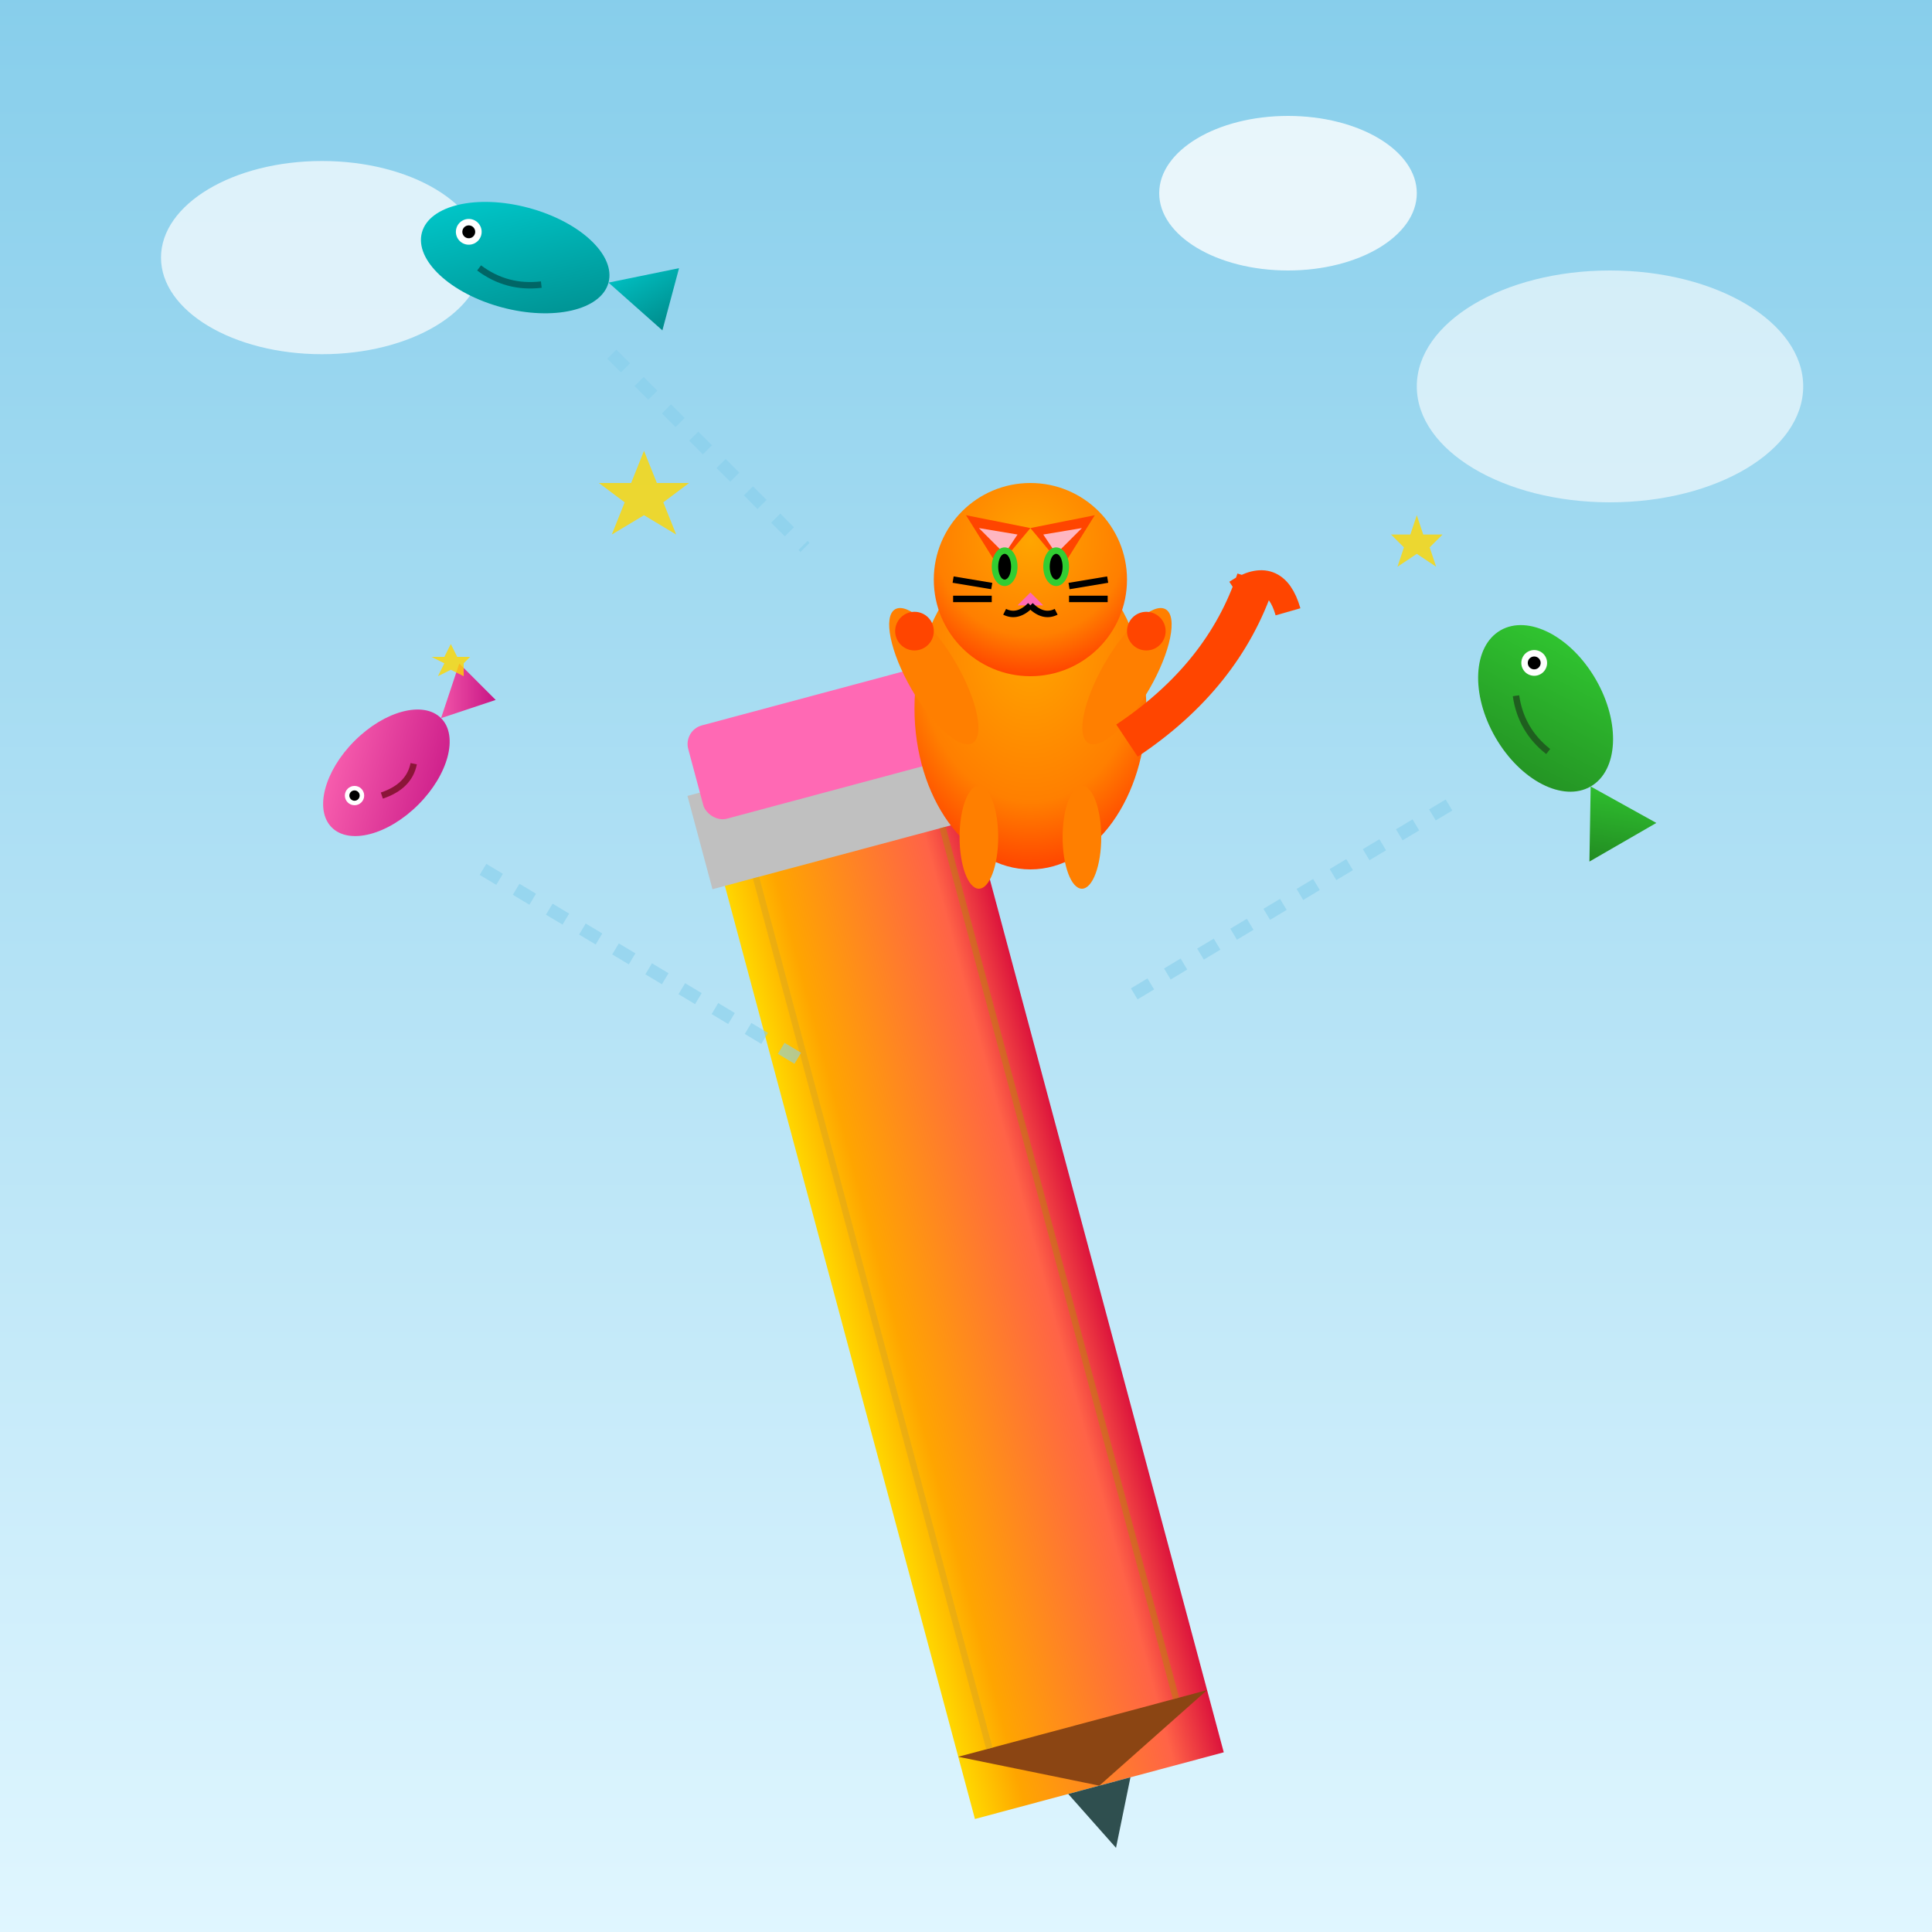 <svg viewBox="0 0 300 300" xmlns="http://www.w3.org/2000/svg">
  <defs>
    <linearGradient id="skyGrad" x1="0%" y1="0%" x2="0%" y2="100%">
      <stop offset="0%" style="stop-color:#87CEEB;stop-opacity:1" />
      <stop offset="100%" style="stop-color:#E0F6FF;stop-opacity:1" />
    </linearGradient>
    <linearGradient id="pencilGrad" x1="0%" y1="0%" x2="100%" y2="0%">
      <stop offset="0%" style="stop-color:#FFD700;stop-opacity:1" />
      <stop offset="20%" style="stop-color:#FFA500;stop-opacity:1" />
      <stop offset="80%" style="stop-color:#FF6347;stop-opacity:1" />
      <stop offset="100%" style="stop-color:#DC143C;stop-opacity:1" />
    </linearGradient>
    <radialGradient id="catGrad" cx="50%" cy="30%" r="70%">
      <stop offset="0%" style="stop-color:#FFA500;stop-opacity:1" />
      <stop offset="70%" style="stop-color:#FF7F00;stop-opacity:1" />
      <stop offset="100%" style="stop-color:#FF4500;stop-opacity:1" />
    </radialGradient>
    <linearGradient id="fishGrad1" x1="0%" y1="0%" x2="100%" y2="100%">
      <stop offset="0%" style="stop-color:#00CED1;stop-opacity:1" />
      <stop offset="100%" style="stop-color:#008B8B;stop-opacity:1" />
    </linearGradient>
    <linearGradient id="fishGrad2" x1="0%" y1="0%" x2="100%" y2="100%">
      <stop offset="0%" style="stop-color:#FF69B4;stop-opacity:1" />
      <stop offset="100%" style="stop-color:#C71585;stop-opacity:1" />
    </linearGradient>
    <linearGradient id="fishGrad3" x1="0%" y1="0%" x2="100%" y2="100%">
      <stop offset="0%" style="stop-color:#32CD32;stop-opacity:1" />
      <stop offset="100%" style="stop-color:#228B22;stop-opacity:1" />
    </linearGradient>
    <filter id="shadow" x="-50%" y="-50%" width="200%" height="200%">
      <feDropShadow dx="3" dy="3" stdDeviation="2" flood-opacity="0.3"/>
    </filter>
  </defs>
  
  <!-- Background -->
  <rect width="300" height="300" fill="url(#skyGrad)"/>
  
  <!-- Floating clouds -->
  <ellipse cx="50" cy="40" rx="25" ry="15" fill="white" opacity="0.7"/>
  <ellipse cx="250" cy="60" rx="30" ry="18" fill="white" opacity="0.6"/>
  <ellipse cx="200" cy="30" rx="20" ry="12" fill="white" opacity="0.8"/>
  
  <!-- Giant pencil -->
  <g transform="rotate(-15 150 200)">
    <!-- Pencil body -->
    <rect x="130" y="120" width="40" height="160" fill="url(#pencilGrad)" filter="url(#shadow)"/>
    <!-- Metal ferrule -->
    <rect x="128" y="115" width="44" height="15" fill="#C0C0C0"/>
    <!-- Eraser -->
    <rect x="130" y="105" width="40" height="15" fill="#FF69B4" rx="3"/>
    <!-- Pencil tip -->
    <polygon points="150,280 130,270 170,270" fill="#8B4513"/>
    <polygon points="150,290 145,280 155,280" fill="#2F4F4F"/>
    <!-- Wood texture lines -->
    <line x1="135" y1="130" x2="135" y2="270" stroke="#DAA520" stroke-width="1" opacity="0.5"/>
    <line x1="165" y1="130" x2="165" y2="270" stroke="#B8860B" stroke-width="1" opacity="0.5"/>
  </g>
  
  <!-- Cat balancing on pencil -->
  <g transform="translate(140,80)">
    <!-- Cat body -->
    <ellipse cx="20" cy="30" rx="18" ry="25" fill="url(#catGrad)" filter="url(#shadow)"/>
    <!-- Cat head -->
    <circle cx="20" cy="10" r="15" fill="url(#catGrad)"/>
    <!-- Cat ears -->
    <polygon points="10,0 15,8 20,2" fill="#FF4500"/>
    <polygon points="20,2 25,8 30,0" fill="#FF4500"/>
    <polygon points="12,2 16,6 18,3" fill="#FFB6C1"/>
    <polygon points="22,3 24,6 28,2" fill="#FFB6C1"/>
    <!-- Cat eyes -->
    <ellipse cx="16" cy="8" rx="2" ry="3" fill="#32CD32"/>
    <ellipse cx="24" cy="8" rx="2" ry="3" fill="#32CD32"/>
    <ellipse cx="16" cy="8" rx="1" ry="2" fill="black"/>
    <ellipse cx="24" cy="8" rx="1" ry="2" fill="black"/>
    <!-- Cat nose -->
    <polygon points="20,12 18,14 22,14" fill="#FF69B4"/>
    <!-- Cat mouth -->
    <path d="M 20 14 Q 18 16 16 15" stroke="black" stroke-width="1" fill="none"/>
    <path d="M 20 14 Q 22 16 24 15" stroke="black" stroke-width="1" fill="none"/>
    <!-- Cat whiskers -->
    <line x1="8" y1="10" x2="14" y2="11" stroke="black" stroke-width="1"/>
    <line x1="8" y1="13" x2="14" y2="13" stroke="black" stroke-width="1"/>
    <line x1="26" y1="11" x2="32" y2="10" stroke="black" stroke-width="1"/>
    <line x1="26" y1="13" x2="32" y2="13" stroke="black" stroke-width="1"/>
    <!-- Cat arms juggling -->
    <ellipse cx="5" cy="25" rx="4" ry="12" fill="#FF7F00" transform="rotate(-30 5 25)"/>
    <ellipse cx="35" cy="25" rx="4" ry="12" fill="#FF7F00" transform="rotate(30 35 25)"/>
    <!-- Cat paws -->
    <circle cx="2" cy="18" r="3" fill="#FF4500"/>
    <circle cx="38" cy="18" r="3" fill="#FF4500"/>
    <!-- Cat legs -->
    <ellipse cx="12" cy="50" rx="3" ry="8" fill="#FF7F00"/>
    <ellipse cx="28" cy="50" rx="3" ry="8" fill="#FF7F00"/>
    <!-- Cat tail for balance -->
    <path d="M 35 35 Q 50 25 55 10" stroke="#FF4500" stroke-width="6" fill="none"/>
    <path d="M 52 12 Q 58 8 60 15" stroke="#FF4500" stroke-width="4" fill="none"/>
  </g>
  
  <!-- Juggling fish -->
  <!-- Fish 1 (top) -->
  <g transform="translate(80,40) rotate(15)">
    <ellipse cx="0" cy="0" rx="15" ry="8" fill="url(#fishGrad1)" filter="url(#shadow)"/>
    <polygon points="15,0 25,5 25,-5" fill="url(#fishGrad1)"/>
    <circle cx="-8" cy="-2" r="2" fill="white"/>
    <circle cx="-8" cy="-2" r="1" fill="black"/>
    <path d="M -5 3 Q 0 5 5 3" stroke="#006666" stroke-width="1" fill="none"/>
  </g>
  
  <!-- Fish 2 (left) -->
  <g transform="translate(60,120) rotate(-45)">
    <ellipse cx="0" cy="0" rx="12" ry="7" fill="url(#fishGrad2)" filter="url(#shadow)"/>
    <polygon points="12,0 20,4 20,-4" fill="url(#fishGrad2)"/>
    <circle cx="-6" cy="-1" r="1.5" fill="white"/>
    <circle cx="-6" cy="-1" r="0.8" fill="black"/>
    <path d="M -3 2 Q 1 4 4 2" stroke="#8B1538" stroke-width="1" fill="none"/>
  </g>
  
  <!-- Fish 3 (right) -->
  <g transform="translate(240,110) rotate(60)">
    <ellipse cx="0" cy="0" rx="14" ry="9" fill="url(#fishGrad3)" filter="url(#shadow)"/>
    <polygon points="14,0 24,6 24,-6" fill="url(#fishGrad3)"/>
    <circle cx="-7" cy="-2" r="2" fill="white"/>
    <circle cx="-7" cy="-2" r="1" fill="black"/>
    <path d="M -4 3 Q 1 5 6 3" stroke="#1F5F1F" stroke-width="1" fill="none"/>
  </g>
  
  <!-- Motion lines for juggling effect -->
  <path d="M 95 55 Q 110 70 125 85" stroke="#87CEEB" stroke-width="2" fill="none" opacity="0.6" stroke-dasharray="3,3"/>
  <path d="M 75 135 Q 100 150 125 165" stroke="#87CEEB" stroke-width="2" fill="none" opacity="0.6" stroke-dasharray="3,3"/>
  <path d="M 225 125 Q 200 140 175 155" stroke="#87CEEB" stroke-width="2" fill="none" opacity="0.6" stroke-dasharray="3,3"/>
  
  <!-- Sparkle effects -->
  <g opacity="0.8">
    <polygon points="100,70 102,75 107,75 103,78 105,83 100,80 95,83 97,78 93,75 98,75" fill="#FFD700"/>
    <polygon points="220,80 221,83 224,83 222,85 223,88 220,86 217,88 218,85 216,83 219,83" fill="#FFD700"/>
    <polygon points="70,100 71,102 73,102 72,103 72,105 70,104 68,105 69,103 67,102 69,102" fill="#FFD700"/>
  </g>
</svg>